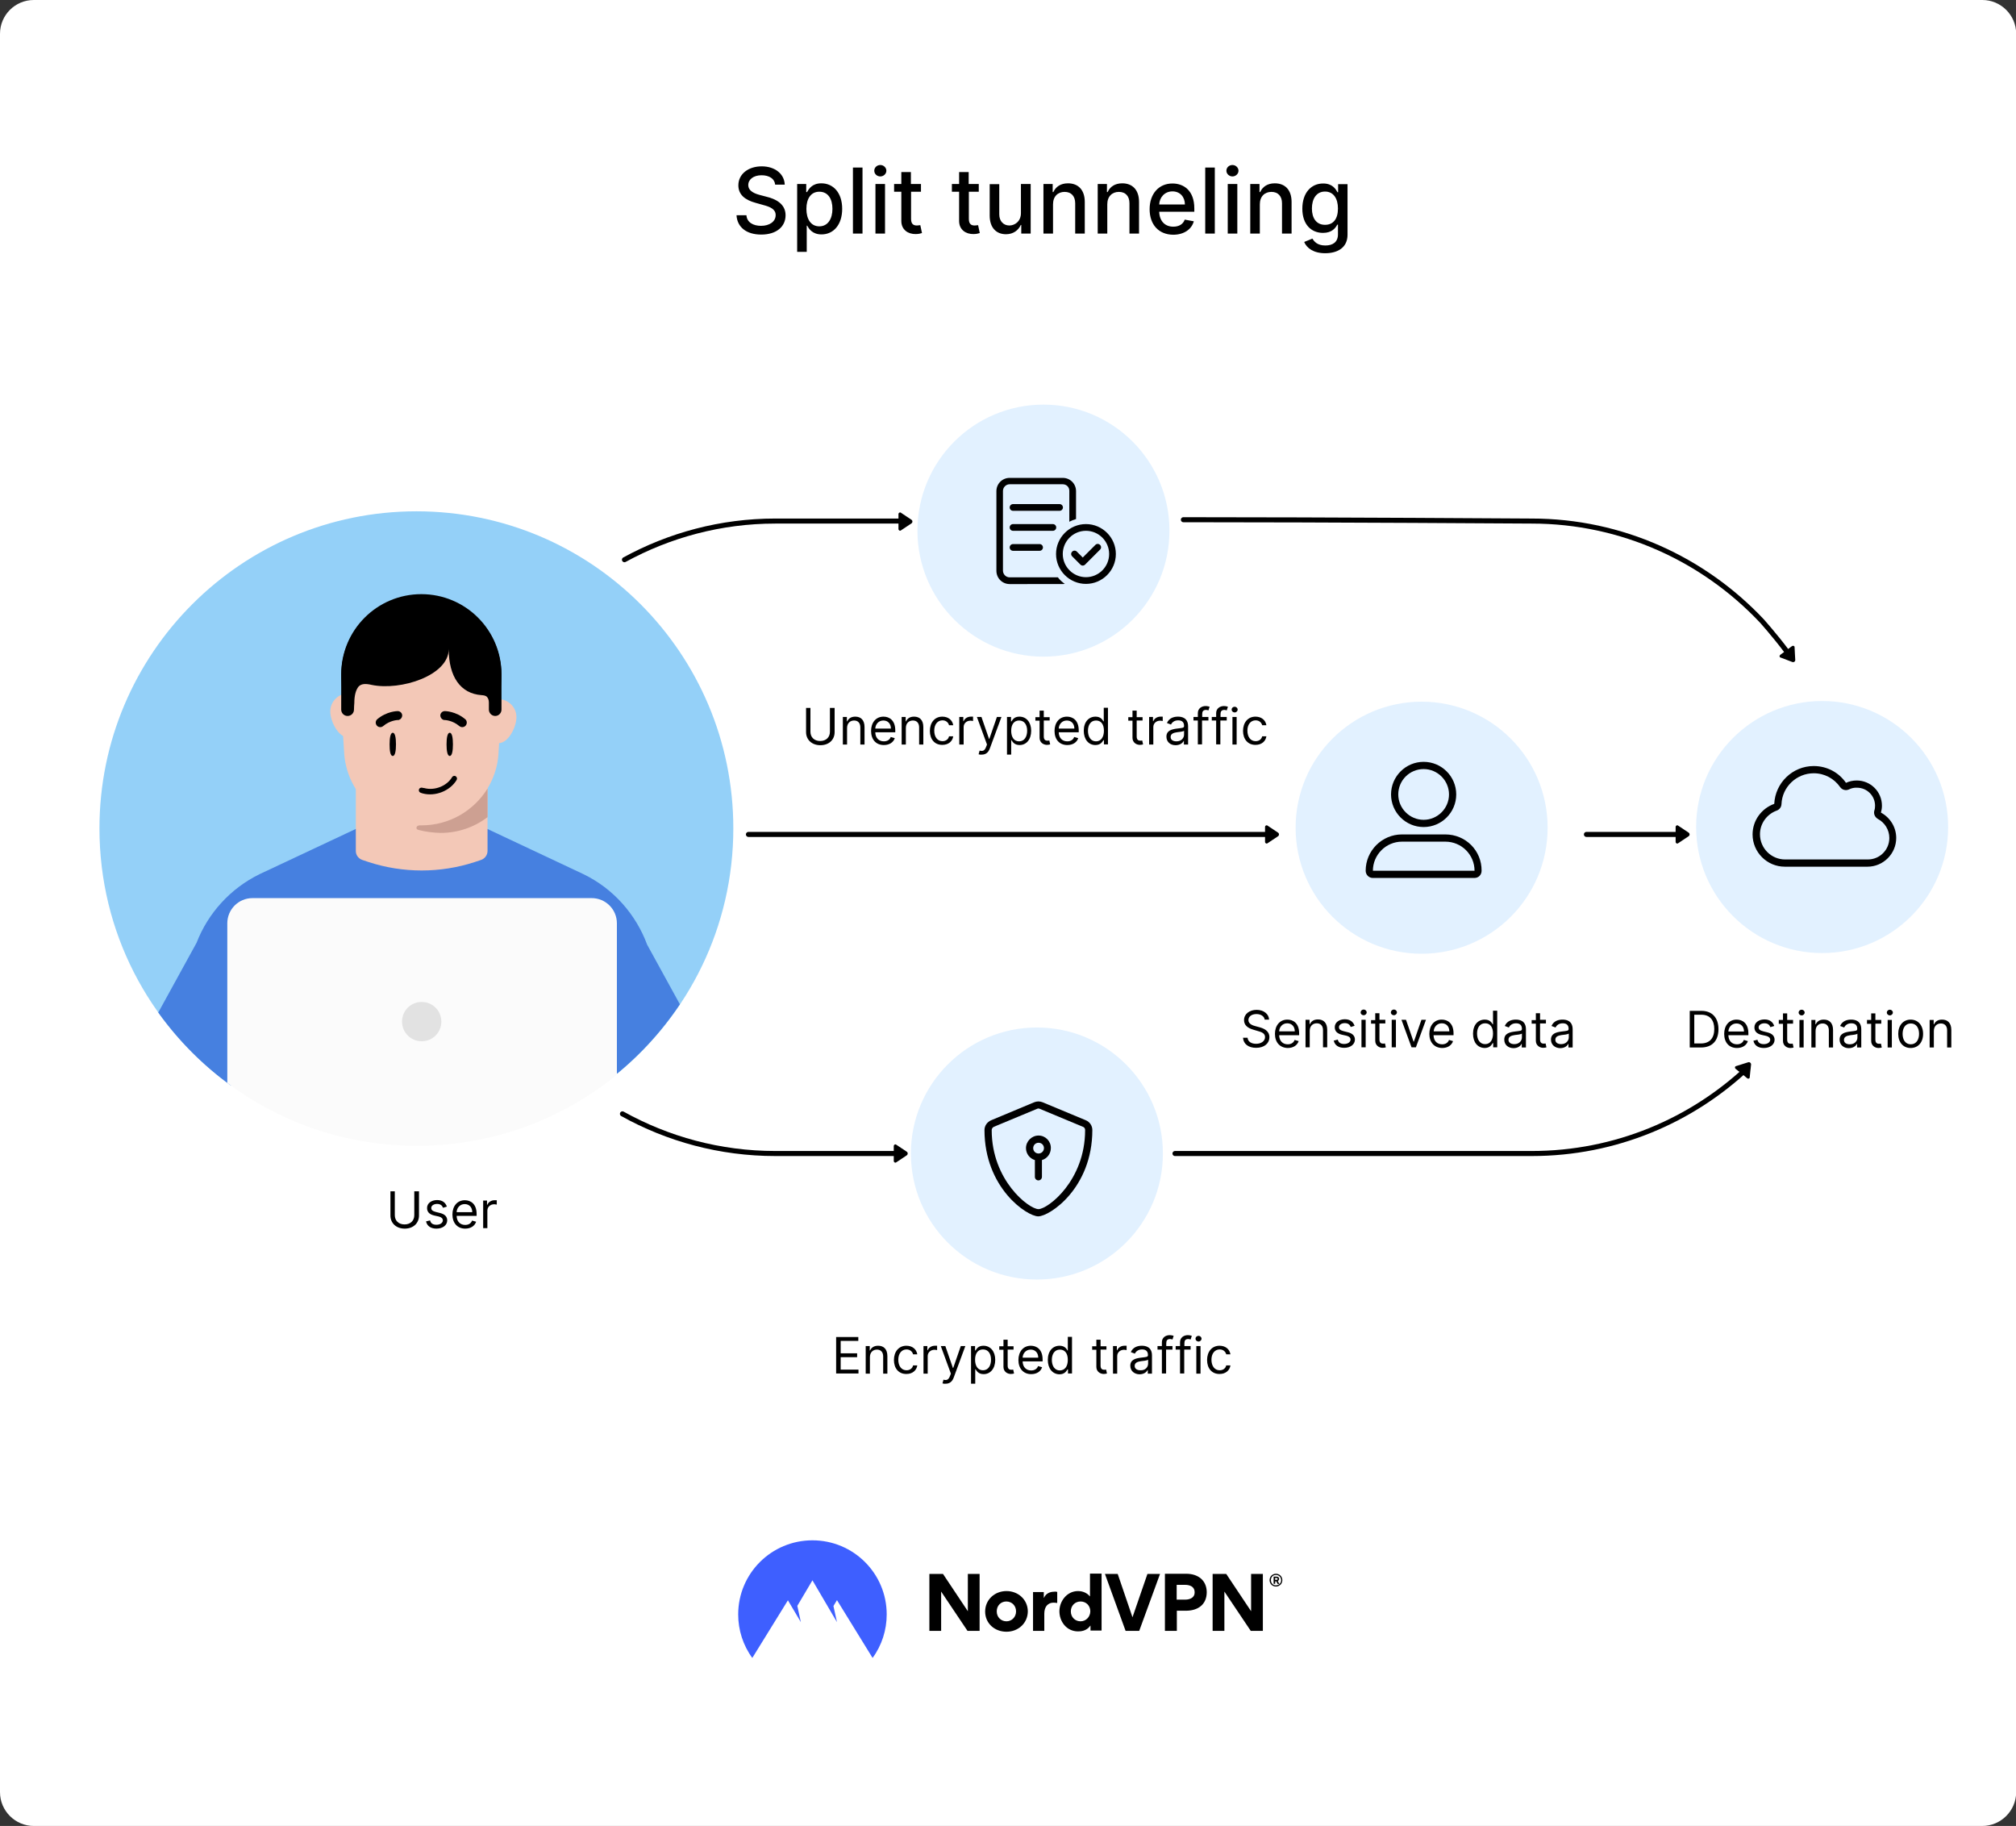 <svg enable-background="new 0 0 1200 1086.7" viewBox="0 0 1200 1086.7" xmlns="http://www.w3.org/2000/svg" xmlns:xlink="http://www.w3.org/1999/xlink"><rect x="0" y="0" width="1200" height="1086.7" fill="#333333" stroke="none"/><defs><path id="SVGID_1_" d="M1179.9 1086.7H20.1c-11 0-20.1-9-20.1-20.1V20.1C0 9 9 0 20.1 0h1159.9c11 0 20.1 9 20.1 20.1v1046.6C1200 1077.7 1191 1086.7 1179.9 1086.7z"/><clipPath id="SVGID_00000098899126727248326490000004009842703371410596_"><use xlink:href="#SVGID_1_"/></clipPath><clipPath id="SVGID_00000165924685462949909820000015126243234347440049_"><use xlink:href="#SVGID_00000089567822443040416630000010236470268791179413_"/></clipPath><clipPath id="SVGID_00000153702832828028639610000010174789096884214668_"><use xlink:href="#SVGID_00000123443484413682851790000003532414095263734949_"/></clipPath><path id="SVGID_00000089567822443040416630000010236470268791179413_" d="M589.1 276.3H668.2V355.4H589.1Z"/><path id="SVGID_00000123443484413682851790000003532414095263734949_" d="M804.2 444.7H890.6V531.1H804.2Z"/></defs><path clip-path="url(#SVGID_00000098899126727248326490000004009842703371410596_)" d="M1179.9 1086.7H20.1c-11 0-20.1-9-20.1-20.1V20.1C0 9 9 0 20.1 0h1159.9c11 0 20.1 9 20.1 20.1v1046.6C1200 1077.7 1191 1086.7 1179.9 1086.7z" fill="#ffffff"/><g clip-path="url(#SVGID_00000098899126727248326490000004009842703371410596_)"><path d="M134.5 643.8C88.7 609.4 59.2 554.7 59.2 493c0-104.2 84.5-188.7 188.7-188.7S436.5 388.8 436.5 493c0 58.7-26.8 111.1-68.8 145.7" fill="#94d0f8"/><path d="M362.2 643c16.5-12.6 30.9-28 42.5-45.3l-19.5-35.5c-6.7-18.1-20.1-33.3-37.8-41.9l-58-27.3h-76.9l-58.1 27.3c-17.3 8.5-30.6 23.2-37.4 40.8l-22.8 41.5c12 16.7 26.6 31.4 43.3 43.5" fill="#4680e0"/><path d="M352.2 534.5H150.3c-8.3 0-15 6.7-15 15v95c30.9 23.1 69.1 36.9 110.5 37.4h4.6c44.3-.5 84.9-16.3 116.8-42.3v-90.1C367.2 541.2 360.5 534.5 352.2 534.5z" fill="#fbfbfb"/><path d="M251 619.7c6.5 0 11.7-5.2 11.7-11.7 0-6.5-5.2-11.7-11.7-11.7-6.5 0-11.7 5.2-11.7 11.7C239.3 614.4 244.5 619.7 251 619.7z" fill="#e2e2e2"/><path d="M290.2 506.4c0 2.5-1.6 4.6-3.9 5.4l-3.9 1.3c-20.4 6.6-42.4 6.6-62.8 0l-3.9-1.3c-2.3-.8-3.9-2.9-3.9-5.3v-86.5h78.4L290.2 506.4z" fill="#f3c8b7"/><path d="M218 423.4c0-5.9-4.8-10.7-10.7-10.7-5.9 0-10.7 4.8-10.7 10.7 0 5.9 4.8 15.5 10.7 15.5C213.3 438.9 218 429.3 218 423.4z" fill="#f3c8b7"/><path d="M286 426.8c0-5.9 4.8-10.7 10.7-10.7 5.9 0 10.7 4.8 10.7 10.7 0 5.9-4.8 15.5-10.7 15.5C290.8 442.3 286 432.7 286 426.8z" fill="#f3c8b7"/><path d="M296.7 430c0-6.2-5-11.2-11.2-11.2-6.2 0-11.2 5-11.2 11.2s5 16.3 11.2 16.3C291.7 446.3 296.7 436.1 296.7 430z" fill="#f3c8b7"/><path d="M250.9 472.9c-24.8 0-45.1-19.5-46.1-44.2l-1.6-25c-1.1-27.1 20.6-49.6 47.6-49.6 27.1 0 48.7 22.5 47.6 49.6l-1.6 25C296 453.4 275.7 472.9 250.9 472.9L250.9 472.9z"/><path d="M250.9 491.2c-24.8 0-45.1-19.5-46.1-44.2l-1.6-25c-1.1-27.1 20.6-49.6 47.6-49.6 27.1 0 48.7 22.5 47.6 49.6l-1.6 25C296 471.7 275.7 491.2 250.9 491.2L250.9 491.2z" fill="#f3c8b7"/><path d="M249 493.9c-1.9-.5-1.2-2.7.8-2.7.4 0 .8 0 1.1 0h0c16.6 0 31.1-8.7 39.3-21.9v17c-7.7 5.9-17.4 9.4-27.9 9.4C258.2 495.6 253.4 495.1 249 493.9z" fill="#cda092"/><path d="M298.5 422.3v-21h0c0-26.3-21.3-47.7-47.7-47.7s-47.7 21.4-47.7 47.7v21c0 2.1 1.7 3.8 3.8 3.8 2.1 0 3.8-1.7 3.8-3.8 0-1.3.1-2.6.2-3.9 0-4.5.9-7.4 2.1-9.2 1.7-2.7 5.2-2.3 8.2-1.6 17.4 3.6 45.9-5.6 45.9-21.3 0 16.4 7 26.5 19.5 27.4 1.2.1 2.5.2 3.3 1.1.6.7 1.1 1.7 1.1 3.3v4.2c0 2.1 1.7 3.8 3.8 3.8C296.8 426.1 298.5 424.4 298.5 422.3z"/><path d="M235.7 443c0 3.8-.5 6.9-1.9 6.9-1.5 0-1.9-3.1-1.9-6.9 0-3.8.5-6.9 1.9-6.9C235.2 436.1 235.7 439.2 235.7 443z"/><path d="M269.6 443c0 3.8-.5 6.9-1.9 6.9s-1.9-3.1-1.9-6.9c0-3.8.5-6.9 1.9-6.9S269.6 439.2 269.6 443z"/><path d="M238.3 428c.6-.5 1.1-1.3 1.1-2.2 0-1.4-1.2-2.6-2.7-2.6-.3 0-6.5.1-12.1 4.8-1.1.9-1.3 2.6-.3 3.8.9 1.1 2.6 1.3 3.8.3 4.1-3.5 8.7-3.6 8.8-3.6C237.3 428.6 237.8 428.3 238.3 428z"/><path d="M263.2 428c-.6-.5-1.1-1.3-1.1-2.2 0-1.4 1.2-2.6 2.7-2.6.3 0 6.5.1 12.1 4.8 1.1.9 1.3 2.6.3 3.8-.9 1.1-2.6 1.3-3.8.3-4.1-3.5-8.7-3.6-8.8-3.6C264.2 428.6 263.7 428.3 263.2 428z"/><path d="M251.4 468.8c-.9-.2-1.8.2-2 1-.3.8.1 1.7 1 2 .4.1.8.3 1.2.4 7.5 2 16.3-1.5 20.2-8 .2-.4.3-.8.2-1.2-.1-.4-.4-.8-.7-1-.1-.1-.3-.1-.4-.2-.7-.2-1.4.1-1.8.7-3.1 5.3-10.4 8.2-16.6 6.5C252 469 251.7 468.9 251.4 468.8L251.4 468.8 251.4 468.8z"/><circle cx="621.1" cy="315.8" fill="#e2f1ff" r="75"/><circle cx="617.2" cy="686.5" fill="#e2f1ff" r="75"/><path d="M646.3 666.7 620.6 656c-.8-.3-1.6-.5-2.5-.5s-1.7.2-2.5.5L590 666.7c-2.4 1-4 3.3-4 5.8 0 34.5 25.3 51.4 32 51.4 6.7 0 32.2-16.7 32.2-51.4C650.2 670 648.7 667.7 646.3 666.7zM645.9 672.6c0 30.1-22.2 47-27.8 47-5.7-.1-27.8-17.1-27.8-47 0-.9.5-1.6 1.3-2l25.7-10.7c.3-.1.5-.2.8-.2.3 0 .6.1.8.2l25.7 10.7C645.9 671.1 645.9 672.3 645.9 672.6zM618.2 675.8c-4.1 0-7.5 3.4-7.5 7.5 0 3.4 2.3 6.2 5.3 7.1v10c0 1.2 1 2.1 2.1 2.1 1.2 0 2.1-1 2.1-2.1v-10c3.1-.9 5.3-3.8 5.3-7.1C625.6 679.2 622.3 675.8 618.2 675.8zM618.2 686.5c-1.8 0-3.2-1.4-3.2-3.2 0-1.8 1.4-3.2 3.2-3.2 1.8 0 3.2 1.4 3.2 3.2C621.4 685.1 619.9 686.5 618.2 686.5z"/><g clip-path="url(#SVGID_00000165924685462949909820000015126243234347440049_)"><path d="M632.6 288.2H601c-2.2 0-4 1.8-4 4v47.4c0 2.2 1.8 4 4 4h28.7c1.1 1.5 2.6 2.8 4.1 3.9-.4 0-.8.1-1.2.1H601c-4.4 0-7.9-3.5-7.9-7.9v-47.4c0-4.4 3.5-7.9 7.9-7.9h31.6c4.4 0 7.9 3.5 7.9 7.9v16.6c-1.4.4-2.7.9-4 1.6v-18.2C636.6 289.9 634.8 288.2 632.6 288.2zM601 302c0-1.1.9-2 2-2h27.7c1.1 0 2 .9 2 2 0 1.1-.9 2-2 2h-27.7C601.9 304 601 303.1 601 302zM626.7 311.9c1.1 0 2 .9 2 2 0 1.1-.9 2-2 2h-23.7c-1.1 0-2-.9-2-2 0-1.1.9-2 2-2H626.7zM618.8 323.8c1.1 0 2 .9 2 2 0 1.1-.9 2-2 2h-15.8c-1.1 0-2-.9-2-2 0-1.1.9-2 2-2H618.8zM652 324.3c.8-.8 2-.8 2.8 0 .8.8.8 2 0 2.8l-8.9 8.9c-.8.8-2 .8-2.8 0l-4.9-4.9c-.8-.8-.8-2 0-2.8.8-.8 2-.8 2.8 0l3.5 3.5L652 324.3zM628.6 329.7c0-9.8 8-17.8 17.8-17.8 9.8 0 17.8 8 17.8 17.8 0 9.8-8 17.8-17.8 17.8C636.6 347.5 628.6 339.5 628.6 329.7zM646.4 343.5c7.6 0 13.8-6.2 13.8-13.8 0-7.6-6.2-13.8-13.8-13.8-7.6 0-13.8 6.2-13.8 13.8C632.6 337.3 638.8 343.5 646.4 343.5z"/></g><path d="M453.3 104.3c-4.8 0-7.9 2.5-7.9 5.8 0 3.8 4.1 5.2 7.1 6l3.8 1c5 1.2 11.3 4 11.3 11 0 6.7-5.3 11.5-14.5 11.5-8.8 0-14.3-4.4-14.7-11.5h5.9c.3 4.3 4.1 6.3 8.7 6.3 5 0 8.7-2.5 8.7-6.4 0-3.5-3.2-4.9-7.4-6l-4.6-1.3c-6.3-1.7-10.2-4.9-10.2-10.4 0-6.8 6-11.3 13.9-11.3 8 0 13.5 4.6 13.7 10.9h-5.7C461.1 106.4 457.9 104.3 453.3 104.3z"/><path d="M474.3 109.5h5.6v4.8h.5c1-1.8 3-5.2 8.5-5.2 7.1 0 12.4 5.6 12.4 15.2 0 9.5-5.2 15.2-12.3 15.2-5.4 0-7.5-3.3-8.5-5.2h-.3v15.6h-5.7V109.5zM487.7 134.7c5.1 0 7.8-4.5 7.8-10.4 0-5.9-2.6-10.2-7.8-10.2-5 0-7.7 4.1-7.7 10.2C480 130.5 482.7 134.7 487.7 134.7z"/><path d="M513.4 139h-5.7V99.7h5.7V139z"/><path d="M520.4 101.6c0-1.9 1.6-3.4 3.6-3.4 2 0 3.6 1.6 3.6 3.4 0 1.9-1.7 3.4-3.6 3.4C522 105 520.4 103.5 520.4 101.6zM521.1 109.5h5.7V139h-5.7V109.5z"/><path d="M548.3 114.1h-6v16.2c0 3.3 1.7 3.9 3.5 3.9.9 0 1.6-.2 2-.2l1 4.7c-.7.2-1.9.6-3.7.6-4.5.1-8.6-2.5-8.6-7.8v-17.4h-4.3v-4.6h4.3v-7.1h5.7v7.1h6V114.1z"/><path d="M582.7 114.1h-6v16.2c0 3.3 1.7 3.9 3.5 3.9.9 0 1.6-.2 2-.2l1 4.7c-.7.2-1.9.6-3.7.6-4.5.1-8.6-2.5-8.6-7.8v-17.4h-4.3v-4.6h4.3v-7.1h5.7v7.1h6V114.1z"/><path d="M607.7 109.5h5.8V139h-5.6v-5.1h-.3c-1.4 3.1-4.4 5.5-8.8 5.5-5.7 0-9.7-3.8-9.7-11.1v-18.7h5.7v18c0 4 2.5 6.6 6 6.6 3.2 0 6.9-2.4 6.9-7.4V109.5z"/><path d="M626.8 139h-5.7v-29.5h5.5v4.8h.4c1.4-3.1 4.3-5.2 8.7-5.2 6 0 10 3.8 10 11.1V139H640v-18c0-4.3-2.4-6.8-6.3-6.8-4 0-6.9 2.7-6.9 7.4V139z"/><path d="M659.1 139h-5.7v-29.5h5.5v4.8h.4c1.4-3.1 4.3-5.2 8.7-5.2 6 0 10 3.8 10 11.1V139h-5.7v-18c0-4.3-2.4-6.8-6.3-6.8-4 0-6.9 2.7-6.9 7.4V139z"/><path d="M684.3 124.5c0-9.1 5.4-15.3 13.6-15.3 6.7 0 13 4.2 13 14.8v2H690c.2 5.7 3.5 8.9 8.4 8.9 3.3 0 5.8-1.4 6.8-4.2l5.4 1c-1.3 4.8-5.9 8-12.3 8C689.6 139.6 684.3 133.6 684.3 124.5zM705.3 121.7c0-4.5-2.9-7.8-7.4-7.8-4.7 0-7.7 3.6-7.9 7.8H705.3z"/><path d="M723.1 139h-5.7V99.7h5.7V139z"/><path d="M730 101.6c0-1.9 1.6-3.4 3.6-3.4 2 0 3.6 1.6 3.6 3.4 0 1.9-1.7 3.4-3.6 3.4C731.7 105 730 103.5 730 101.6zM730.8 109.5h5.7V139h-5.7V109.5z"/><path d="M749.9 139h-5.7v-29.5h5.5v4.8h.4c1.4-3.1 4.3-5.2 8.7-5.2 6 0 10 3.8 10 11.1V139h-5.7v-18c0-4.3-2.4-6.8-6.3-6.8-4 0-6.9 2.7-6.9 7.4V139z"/><path d="M776.3 144l4.9-2c1 1.7 2.9 4.1 7.7 4.1 4.4 0 7.5-2 7.5-6.6v-5.8H796c-1 1.9-3.1 4.9-8.5 4.9-7 0-12.3-5-12.3-14.4 0-9.4 5.2-15 12.4-15 5.5 0 7.5 3.3 8.5 5.2h.4v-4.8h5.6v30.1c0 7.6-5.8 11-13.3 11C781.8 150.7 777.8 147.6 776.3 144zM796.4 124.1c0-6-2.7-10.1-7.7-10.1-5.2 0-7.8 4.4-7.8 10.1 0 5.8 2.7 9.7 7.8 9.7C793.7 133.8 796.4 130.2 796.4 124.1z"/><path d="M371.7 333.1c26.7-14.6 57.3-23 89.8-23 0 0 31.9 0 78.7 0" style="fill:none;stroke:#000000;stroke-width:3;stroke-linecap:round;stroke-linejoin:round;stroke-miterlimit:10"/><path d="M704.4 309.3c88.1 0 207.3.8 207.3.8 53.8 0 102.5 22.9 136.9 59.3 0 0 7.8 8.7 14.7 17.9" style="fill:none;stroke:#000000;stroke-width:3;stroke-linecap:round;stroke-linejoin:round;stroke-miterlimit:10"/><path d="M1040.6 635.2c-33.7 31.8-79.1 51.3-128.8 51.3 0 0-122.2 0-212.4 0" style="fill:none;stroke:#000000;stroke-width:3;stroke-linecap:round;stroke-linejoin:round;stroke-miterlimit:10"/><path d="M536.2 686.5c-44.6 0-74.7 0-74.7 0-33 0-64-8.6-91-23.6" style="fill:none;stroke:#000000;stroke-width:3;stroke-linecap:round;stroke-linejoin:round;stroke-miterlimit:10"/><path d="M997.4 496.6v4.4c0 .8.8 1.3 1.4.9l3.3-2.2 3-2c.8-.5.8-1.7 0-2.2l-3-2-3.3-2.2c-.6-.4-1.4.1-1.4.9V496.6z"/><path d="M1063.2 387.1l-3.5 2.6c-.6.5-.6 1.4.1 1.6l3.7 1.4 3.4 1.3c.9.3 1.8-.4 1.7-1.3l-.2-3.6-.2-4c0-.7-.9-1-1.5-.6L1063.2 387.1z"/><path d="M753 496.6v4.4c0 .8.8 1.3 1.4.9l3.3-2.2 3-2c.8-.5.8-1.7 0-2.2l-3-2-3.3-2.2c-.6-.4-1.4.1-1.4.9V496.6z"/><path d="M534.8 310.4v4.4c0 .8.8 1.3 1.4.9l3.3-2.2 3-2c.8-.5.8-1.7 0-2.2l-3-2-3.3-2.2c-.6-.4-1.4.1-1.4.9V310.4z"/><path d="M532 686.5v4.4c0 .8.8 1.3 1.4.9l3.3-2.2 3-2c.8-.5.8-1.7 0-2.2l-3-2-3.3-2.2c-.6-.4-1.4.1-1.4.9L532 686.5z"/><path d="M1036.6 638.9l3.4 2.8c.6.5 1.5.2 1.5-.5l.4-4 .4-3.6c.1-.9-.8-1.7-1.7-1.4l-3.5 1.1-3.8 1.2c-.7.2-.8 1.1-.2 1.6L1036.6 638.9z"/><path d="M445.5 496.6c75.3 0 215.2 0 311.7 0" style="fill:none;stroke:#000000;stroke-width:3;stroke-linecap:round;stroke-linejoin:round;stroke-miterlimit:10"/><path d="M944.3 496.6c33 0 53.1 0 53.1 0" style="fill:none;stroke:#000000;stroke-width:3;stroke-linecap:round;stroke-linejoin:round;stroke-miterlimit:10"/><path d="M1067.9 423.9l4-1.7c.7-.3 1.5.1 1.4.8l-.6 3.7-.6 3.3c-.1.9-1.2 1.3-2 .8l-3.1-1.8-3.4-2c-.6-.4-.5-1.2.3-1.5L1067.9 423.9z"/><circle cx="846.2" cy="492.6" fill="#e2f1ff" r="75"/><circle cx="1084.6" cy="492.2" fill="#e2f1ff" r="75"/><path d="M1105.2 464.5c8.3 0 15 6.7 15 15 0 1.4-.2 2.7-.6 4.1 5.4 2.9 9.1 8.6 9.1 15.1 0 9.4-7.7 17.1-17.1 17.1h-49.2c-10.6 0-19.2-8.6-19.2-19.2 0-8.4 5.4-15.5 12.9-18.2.6-12.5 10.9-22.5 23.5-22.5 8 0 15 3.9 19.2 10C1100.7 465 1102.9 464.5 1105.2 464.5zM1100.6 469.8c-1.9.9-4.1.3-5.3-1.4-3.5-5-9.2-8.2-15.7-8.2-10.3 0-18.8 8.2-19.2 18.4-.1 1.8-1.2 3.2-2.8 3.8-5.8 2.1-10 7.6-10 14.1 0 8.3 6.7 15 15 15h49.2c7.1 0 12.8-5.7 12.8-12.8 0-4.9-2.8-9.2-6.8-11.3-1.8-1.1-2.7-3-2.1-5.1.3-.8.4-1.8.4-2.8 0-5.9-4.8-10.7-10.7-10.7C1103.6 468.7 1102 469.1 1100.6 469.8z"/><path d="M496.8 421.3v14.4c0 4.5-3.3 7.8-8.5 7.8-5.1 0-8.5-3.3-8.5-7.8v-14.4h2.6v14.2c0 3.2 2.2 5.5 5.8 5.5s5.8-2.3 5.8-5.5v-14.2H496.8z"/><path d="M504.2 443.1h-2.5v-16.4h2.4v2.6h.2c.8-1.7 2.3-2.8 4.8-2.8 3.3 0 5.5 2 5.5 6.2v10.4h-2.5v-10.2c0-2.6-1.4-4.1-3.7-4.1-2.4 0-4.2 1.6-4.2 4.5V443.1z"/><path d="M518.5 435c0-5 2.9-8.5 7.4-8.5 3.4 0 7 2.1 7 8.2v1.1H521c.1 3.5 2.2 5.4 5.1 5.4 2 0 3.5-.9 4.1-2.6l2.4.7c-.8 2.5-3.2 4.1-6.5 4.1C521.4 443.4 518.5 440.1 518.5 435zM530.3 433.6c0-2.8-1.7-4.8-4.5-4.8-2.9 0-4.7 2.3-4.8 4.8H530.3z"/><path d="M539.2 443.1h-2.5v-16.4h2.4v2.6h.2c.8-1.7 2.3-2.8 4.8-2.8 3.3 0 5.5 2 5.5 6.2v10.4h-2.5v-10.2c0-2.6-1.4-4.1-3.7-4.1-2.4 0-4.2 1.6-4.2 4.5V443.1z"/><path d="M553.5 435c0-5 2.9-8.5 7.4-8.5 3.5 0 6 2 6.5 5.1h-2.5c-.4-1.5-1.7-2.9-3.9-2.9-2.9 0-4.9 2.4-4.9 6.1 0 3.8 1.9 6.3 4.9 6.3 2 0 3.5-1.1 3.9-2.9h2.5c-.4 2.9-2.8 5.1-6.4 5.1C556.3 443.4 553.5 439.9 553.5 435z"/><path d="M571 426.7h2.4v2.5h.2c.6-1.6 2.3-2.7 4.3-2.7.4 0 1 0 1.3 0v2.6c-.2 0-.9-.2-1.5-.2-2.4 0-4.1 1.6-4.1 3.8v10.4H571V426.7z"/><path d="M582.5 448.9l.6-2.2c1.8.5 3 .2 3.9-2.3l.5-1.3-6-16.4h2.7l4.5 13h.2l4.5-13h2.7l-6.9 18.7c-.9 2.5-2.5 3.7-4.8 3.7C583.5 449.2 582.7 449 582.5 448.9z"/><path d="M599.4 426.7h2.4v2.6h.3c.6-.9 1.5-2.8 4.7-2.8 4.1 0 7 3.3 7 8.4 0 5.2-2.9 8.5-6.9 8.5-3.2 0-4.2-2-4.8-2.9h-.2v8.6h-2.5V426.7zM606.6 441.2c3.2 0 4.8-2.8 4.8-6.3 0-3.5-1.6-6.1-4.8-6.1-3.1 0-4.7 2.5-4.7 6.1C601.9 438.6 603.5 441.2 606.6 441.2z"/><path d="M624.8 428.8h-3.5v9.5c0 2.1 1.1 2.5 2.2 2.5.6 0 .9-.1 1.1-.1l.5 2.3c-.3.1-.9.3-1.9.3-2.1 0-4.4-1.4-4.4-4.2v-10.2h-2.5v-2.1h2.5v-3.9h2.5v3.9h3.5V428.8z"/><path d="M627.7 435c0-5 2.9-8.5 7.4-8.5 3.4 0 7 2.1 7 8.2v1.1h-11.9c.1 3.5 2.2 5.4 5.1 5.4 2 0 3.5-.9 4.1-2.6l2.4.7c-.8 2.5-3.2 4.1-6.5 4.1C630.6 443.4 627.7 440.1 627.7 435zM639.5 433.6c0-2.8-1.7-4.8-4.5-4.8-2.9 0-4.7 2.3-4.8 4.8H639.5z"/><path d="M645.1 434.9c0-5.2 2.9-8.4 7-8.4 3.2 0 4.2 2 4.7 2.8h.2v-8.1h2.5v21.8h-2.4v-2.5h-.3c-.6.9-1.6 2.9-4.8 2.9C648 443.4 645.1 440.1 645.1 434.9zM657.1 434.9c0-3.7-1.6-6.1-4.7-6.1-3.2 0-4.8 2.7-4.8 6.1 0 3.5 1.6 6.3 4.8 6.3C655.4 441.2 657.1 438.6 657.1 434.9z"/><path d="M680.1 428.8h-3.5v9.5c0 2.1 1.1 2.5 2.2 2.5.6 0 .9-.1 1.1-.1l.5 2.3c-.3.1-.9.3-1.9.3-2.1 0-4.4-1.4-4.4-4.2v-10.2h-2.5v-2.1h2.5v-3.9h2.5v3.9h3.5V428.8z"/><path d="M683.9 426.7h2.4v2.5h.2c.6-1.6 2.3-2.7 4.3-2.7.4 0 1 0 1.3 0v2.6c-.2 0-.9-.2-1.5-.2-2.4 0-4.1 1.6-4.1 3.8v10.4h-2.5V426.7z"/><path d="M694.3 438.4c0-3.7 3.3-4.4 6.3-4.8 3-.4 4.2-.3 4.2-1.5V432c0-2.1-1.1-3.3-3.5-3.3-2.4 0-3.7 1.3-4.3 2.5l-2.4-.9c1.3-3 4.1-3.8 6.6-3.8 2.1 0 6 .6 6 5.8v10.8h-2.5v-2.2h-.1c-.5 1.1-2 2.6-4.9 2.6C696.7 443.5 694.3 441.6 694.3 438.4zM704.8 437.2v-2.3c-.4.5-3.3.8-4.3.9-2 .3-3.7.9-3.7 2.8 0 1.7 1.4 2.6 3.5 2.6C703.2 441.2 704.8 439.2 704.8 437.2z"/><path d="M719.2 428.8h-3.7v14.2h-2.5v-14.2h-2.6v-2.1h2.6v-2.3c0-2.8 2.3-4.2 4.6-4.2 1.2 0 2 .3 2.4.4l-.7 2.2c-.3-.1-.7-.3-1.4-.3-1.7 0-2.3.9-2.3 2.5v1.7h3.7V428.8z"/><path d="M730.1 428.8h-3.7v14.2h-2.5v-14.2h-2.6v-2.1h2.6v-2.3c0-2.8 2.3-4.2 4.6-4.2 1.2 0 2 .3 2.4.4l-.7 2.2c-.3-.1-.7-.3-1.4-.3-1.7 0-2.3.9-2.3 2.5v1.7h3.7V428.8z"/><path d="M733.1 422.3c0-.9.8-1.7 1.8-1.7 1 0 1.8.8 1.8 1.7s-.8 1.7-1.8 1.7C733.9 424 733.1 423.2 733.1 422.3zM733.6 426.7h2.5v16.4h-2.5V426.7z"/><path d="M739.9 435c0-5 2.9-8.5 7.4-8.5 3.5 0 6 2 6.5 5.1h-2.5c-.4-1.5-1.7-2.9-3.9-2.9-2.9 0-4.9 2.4-4.9 6.1 0 3.8 1.9 6.3 4.9 6.3 2 0 3.5-1.1 3.9-2.9h2.5c-.4 2.9-2.8 5.1-6.4 5.1C742.8 443.4 739.9 439.9 739.9 435z"/><path d="M497.7 795.7h13.2v2.3h-10.5v7.4h9.8v2.3h-9.8v7.4H511v2.3h-13.3V795.7z"/><path d="M517.8 817.5h-2.5v-16.4h2.4v2.6h.2c.8-1.7 2.3-2.8 4.8-2.8 3.3 0 5.5 2 5.5 6.2v10.4h-2.5v-10.2c0-2.6-1.4-4.1-3.7-4.1-2.4 0-4.2 1.6-4.2 4.5V817.5z"/><path d="M532.1 809.4c0-5 2.9-8.5 7.4-8.5 3.5 0 6 2 6.5 5.1h-2.5c-.4-1.5-1.7-2.9-3.9-2.9-2.9 0-4.9 2.4-4.9 6.1 0 3.8 1.9 6.3 4.9 6.3 2 0 3.5-1.1 3.9-2.9h2.5c-.4 2.9-2.8 5.1-6.4 5.1C534.9 817.8 532.1 814.3 532.1 809.4z"/><path d="M549.6 801.1h2.4v2.5h.2c.6-1.6 2.3-2.7 4.3-2.7.4 0 1 0 1.3 0v2.6c-.2 0-.9-.2-1.5-.2-2.4 0-4.1 1.6-4.1 3.8v10.4h-2.5V801.1z"/><path d="M561 823.3l.6-2.2c1.8.5 3 .2 3.9-2.3l.5-1.3-6-16.4h2.7l4.5 13h.2l4.5-13h2.7l-6.9 18.7c-.9 2.5-2.5 3.7-4.8 3.7C562 823.6 561.3 823.4 561 823.3z"/><path d="M578 801.1h2.4v2.6h.3c.6-.9 1.5-2.8 4.7-2.8 4.1 0 7 3.3 7 8.4 0 5.2-2.9 8.5-6.9 8.5-3.2 0-4.2-2-4.8-2.9h-.2v8.6H578V801.1zM585.1 815.5c3.2 0 4.8-2.8 4.8-6.3 0-3.5-1.6-6.1-4.8-6.1-3.1 0-4.7 2.5-4.7 6.1C580.4 813 582.1 815.5 585.1 815.5z"/><path d="M603.3 803.2h-3.5v9.5c0 2.1 1.1 2.5 2.2 2.5.6 0 .9-.1 1.1-.1l.5 2.3c-.3.1-.9.3-1.9.3-2.1 0-4.4-1.4-4.4-4.2v-10.2h-2.5v-2.1h2.5v-3.9h2.5v3.9h3.5V803.2z"/><path d="M606.2 809.4c0-5 2.9-8.5 7.4-8.5 3.4 0 7 2.1 7 8.2v1.1h-11.9c.1 3.5 2.2 5.4 5.1 5.4 2 0 3.5-.9 4.1-2.6l2.4.7c-.8 2.5-3.2 4.1-6.5 4.1C609.1 817.8 606.2 814.4 606.2 809.4zM618 808c0-2.8-1.7-4.8-4.5-4.8-2.9 0-4.7 2.3-4.8 4.8H618z"/><path d="M623.7 809.3c0-5.2 2.9-8.4 7-8.4 3.2 0 4.2 2 4.7 2.8h.2v-8.1h2.5v21.8h-2.4V815h-.3c-.6.9-1.6 2.9-4.8 2.9C626.5 817.8 623.7 814.5 623.7 809.3zM635.6 809.3c0-3.7-1.6-6.1-4.7-6.1-3.2 0-4.8 2.7-4.8 6.1 0 3.5 1.6 6.3 4.8 6.3C634 815.5 635.6 813 635.6 809.3z"/><path d="M658.6 803.2h-3.5v9.5c0 2.1 1.1 2.5 2.2 2.5.6 0 .9-.1 1.1-.1l.5 2.3c-.3.1-.9.3-1.9.3-2.1 0-4.4-1.4-4.4-4.2v-10.2h-2.5v-2.1h2.5v-3.9h2.5v3.9h3.5V803.2z"/><path d="M662.4 801.1h2.4v2.5h.2c.6-1.6 2.3-2.7 4.3-2.7.4 0 1 0 1.3 0v2.6c-.2 0-.9-.2-1.5-.2-2.4 0-4.1 1.6-4.1 3.8v10.4h-2.5V801.1z"/><path d="M672.8 812.8c0-3.7 3.3-4.4 6.3-4.8 3-.4 4.2-.3 4.2-1.5v-.1c0-2.1-1.1-3.3-3.5-3.3-2.4 0-3.7 1.3-4.3 2.5l-2.4-.9c1.3-3 4.1-3.8 6.6-3.8 2.1 0 6 .6 6 5.8v10.8h-2.5v-2.2h-.1c-.5 1.1-2 2.6-4.9 2.6C675.3 817.8 672.8 816 672.8 812.8zM683.4 811.5v-2.3c-.4.5-3.3.8-4.3.9-2 .3-3.7.9-3.7 2.8 0 1.7 1.4 2.6 3.5 2.6C681.8 815.6 683.4 813.6 683.4 811.5z"/><path d="M697.8 803.2h-3.7v14.2h-2.5v-14.2H689v-2.1h2.6v-2.3c0-2.8 2.3-4.2 4.6-4.2 1.2 0 2 .3 2.4.4l-.7 2.2c-.3-.1-.7-.3-1.4-.3-1.7 0-2.3.9-2.3 2.5v1.7h3.7V803.2z"/><path d="M708.6 803.2h-3.7v14.2h-2.5v-14.2h-2.6v-2.1h2.6v-2.3c0-2.8 2.3-4.2 4.6-4.2 1.2 0 2 .3 2.4.4l-.7 2.2c-.3-.1-.7-.3-1.4-.3-1.7 0-2.3.9-2.3 2.5v1.7h3.7V803.2z"/><path d="M711.6 796.7c0-.9.8-1.7 1.8-1.7 1 0 1.8.8 1.8 1.7s-.8 1.7-1.8 1.7C712.4 798.4 711.6 797.6 711.6 796.7zM712.1 801.1h2.5v16.4h-2.5V801.1z"/><path d="M718.5 809.4c0-5 2.9-8.5 7.4-8.5 3.5 0 6 2 6.5 5.1h-2.5c-.4-1.5-1.7-2.9-3.9-2.9-2.9 0-4.9 2.4-4.9 6.1 0 3.8 1.9 6.3 4.9 6.3 2 0 3.5-1.1 3.9-2.9h2.5c-.4 2.9-2.8 5.1-6.4 5.1C721.3 817.8 718.5 814.3 718.5 809.4z"/><path d="M249.4 709v14.4c0 4.5-3.3 7.8-8.5 7.8-5.1 0-8.5-3.3-8.5-7.8V709h2.6v14.2c0 3.2 2.2 5.5 5.8 5.5s5.8-2.3 5.8-5.5V709H249.4z"/><path d="M263.7 718.8c-.4-1.1-1.3-2.3-3.5-2.3-2 0-3.5 1-3.5 2.4 0 1.3.9 1.9 2.8 2.4l2.4.6c2.9.7 4.3 2.2 4.3 4.4 0 2.8-2.6 4.9-6.4 4.9-3.3 0-5.6-1.5-6.2-4.3l2.4-.6c.4 1.8 1.7 2.6 3.8 2.6 2.3 0 3.8-1.2 3.8-2.6 0-1.1-.8-1.9-2.4-2.3l-2.7-.6c-3-.7-4.3-2.2-4.3-4.5 0-2.8 2.6-4.7 6-4.7 3.2 0 5 1.6 5.8 3.9L263.7 718.8z"/><path d="M269.3 722.8c0-5 2.9-8.5 7.4-8.5 3.4 0 7 2.1 7 8.2v1.1h-11.9c.1 3.5 2.2 5.4 5.1 5.4 2 0 3.5-.9 4.1-2.6l2.4.7c-.8 2.5-3.2 4.1-6.5 4.1C272.2 731.2 269.3 727.8 269.3 722.8zM281.1 721.4c0-2.8-1.7-4.8-4.5-4.8-2.9 0-4.7 2.3-4.8 4.8H281.1z"/><path d="M287.5 714.5h2.4v2.5h.2c.6-1.6 2.3-2.7 4.3-2.7.4 0 1 0 1.3 0v2.6c-.2 0-.9-.2-1.5-.2-2.4 0-4.1 1.6-4.1 3.8v10.4h-2.5V714.5z"/><path d="M747.9 603.5c-2.9 0-4.8 1.5-4.8 3.6 0 2.3 2.6 3.2 4.2 3.6l2.2.6c2.3.6 6.1 1.9 6.1 6 0 3.5-2.9 6.3-7.9 6.3-4.7 0-7.6-2.4-7.8-6h2.7c.2 2.5 2.5 3.6 5.1 3.6 3 0 5.3-1.6 5.3-4 0-2.2-2-3-4.3-3.6l-2.7-.8c-3.4-1-5.5-2.7-5.5-5.7 0-3.7 3.3-6.1 7.5-6.1 4.2 0 7.3 2.5 7.4 5.8h-2.6C752.5 604.8 750.5 603.5 747.9 603.5z"/><path d="M758.9 615.3c0-5 2.9-8.5 7.4-8.5 3.4 0 7 2.1 7 8.2v1.1h-11.9c.1 3.5 2.2 5.4 5.1 5.4 2 0 3.5-.9 4.1-2.6l2.4.7c-.8 2.5-3.2 4.1-6.5 4.1C761.8 623.6 758.9 620.3 758.9 615.3zM770.7 613.8c0-2.8-1.7-4.8-4.5-4.8-2.9 0-4.7 2.3-4.8 4.8H770.7z"/><path d="M779.6 623.3h-2.5v-16.4h2.4v2.6h.2c.8-1.7 2.3-2.8 4.8-2.8 3.3 0 5.5 2 5.5 6.2v10.4h-2.5v-10.2c0-2.6-1.4-4.1-3.7-4.1-2.4 0-4.2 1.6-4.2 4.5V623.3z"/><path d="M804 611.2c-.4-1.1-1.3-2.3-3.5-2.3-2 0-3.5 1-3.5 2.4 0 1.3.9 1.9 2.8 2.4l2.4.6c2.9.7 4.3 2.2 4.3 4.4 0 2.8-2.6 4.9-6.4 4.9-3.3 0-5.6-1.5-6.2-4.3l2.4-.6c.4 1.8 1.7 2.6 3.8 2.6 2.3 0 3.8-1.2 3.8-2.6 0-1.1-.8-1.9-2.4-2.3l-2.7-.6c-3-.7-4.3-2.2-4.3-4.5 0-2.8 2.6-4.7 6-4.7 3.2 0 5 1.6 5.8 3.9L804 611.2z"/><path d="M809.9 602.5c0-.9.8-1.7 1.8-1.7 1 0 1.8.8 1.8 1.7s-.8 1.7-1.8 1.7C810.7 604.2 809.9 603.5 809.9 602.5zM810.4 606.9h2.5v16.4h-2.5V606.9z"/><path d="M824.6 609.1h-3.5v9.5c0 2.1 1.1 2.5 2.2 2.5.6 0 .9-.1 1.1-.1l.5 2.3c-.3.1-.9.3-1.9.3-2.1 0-4.4-1.4-4.4-4.2v-10.2h-2.5v-2.1h2.5V603h2.5v3.9h3.5V609.1z"/><path d="M827.9 602.5c0-.9.8-1.7 1.8-1.7 1 0 1.8.8 1.8 1.7s-.8 1.7-1.8 1.7C828.7 604.2 827.9 603.5 827.9 602.5zM828.4 606.9h2.5v16.4h-2.5V606.9z"/><path d="M842.8 623.3h-2.6l-6-16.4h2.7l4.5 13h.2l4.5-13h2.7L842.8 623.3z"/><path d="M850.8 615.3c0-5 2.9-8.5 7.4-8.5 3.4 0 7 2.1 7 8.2v1.1h-11.9c.1 3.5 2.2 5.4 5.1 5.4 2 0 3.5-.9 4.1-2.6l2.4.7c-.8 2.5-3.2 4.1-6.5 4.1C853.7 623.6 850.8 620.3 850.8 615.3zM862.7 613.8c0-2.8-1.7-4.8-4.5-4.8-2.9 0-4.7 2.3-4.8 4.8H862.7z"/><path d="M876.8 615.2c0-5.2 2.9-8.4 7-8.4 3.2 0 4.2 2 4.7 2.8h.2v-8.1h2.5v21.8h-2.4v-2.5h-.3c-.6.9-1.6 2.9-4.8 2.9C879.6 623.6 876.8 620.4 876.8 615.2zM888.7 615.1c0-3.7-1.6-6.1-4.7-6.1-3.2 0-4.8 2.7-4.8 6.1 0 3.5 1.6 6.3 4.8 6.3C887.1 621.4 888.7 618.8 888.7 615.1z"/><path d="M895.4 618.7c0-3.7 3.3-4.4 6.3-4.8 3-.4 4.2-.3 4.2-1.5v-.1c0-2.1-1.1-3.3-3.5-3.3-2.4 0-3.7 1.3-4.3 2.5l-2.4-.9c1.3-3 4.1-3.8 6.6-3.8 2.1 0 6 .6 6 5.8v10.8h-2.5v-2.2h-.1c-.5 1.1-2 2.6-4.9 2.6C897.8 623.7 895.4 621.9 895.4 618.7zM905.9 617.4v-2.3c-.4.5-3.3.8-4.3.9-2 .3-3.7.9-3.7 2.8 0 1.7 1.4 2.6 3.5 2.6C904.3 621.4 905.9 619.4 905.9 617.4z"/><path d="M920.2 609.1h-3.5v9.5c0 2.1 1.1 2.5 2.2 2.5.6 0 .9-.1 1.1-.1l.5 2.3c-.3.1-.9.3-1.9.3-2.1 0-4.4-1.4-4.4-4.2v-10.2h-2.5v-2.1h2.5V603h2.5v3.9h3.5V609.1z"/><path d="M923.2 618.7c0-3.7 3.3-4.4 6.3-4.8 3-.4 4.2-.3 4.2-1.5v-.1c0-2.1-1.1-3.3-3.5-3.3-2.4 0-3.7 1.3-4.3 2.5l-2.4-.9c1.3-3 4.1-3.8 6.6-3.8 2.1 0 6 .6 6 5.8v10.8h-2.5v-2.2h-.1c-.5 1.1-2 2.6-4.9 2.6C925.7 623.7 923.2 621.9 923.2 618.7zM933.8 617.4v-2.3c-.4.5-3.3.8-4.3.9-2 .3-3.7.9-3.7 2.8 0 1.7 1.4 2.6 3.5 2.6C932.1 621.4 933.8 619.4 933.8 617.4z"/><path d="M1005.8 623.4v-21.8h7c6.3 0 10.1 4.1 10.1 10.9 0 6.8-3.7 10.9-10.4 10.9H1005.8zM1012.4 621c5.4 0 8-3.3 8-8.6 0-5.3-2.6-8.5-7.7-8.5h-4.2V621H1012.4z"/><path d="M1026.3 615.3c0-5 2.9-8.5 7.4-8.5 3.4 0 7 2.1 7 8.2v1.1h-11.9c.1 3.5 2.2 5.4 5.1 5.4 2 0 3.5-.9 4.1-2.6l2.4.7c-.8 2.5-3.2 4.1-6.5 4.1C1029.2 623.7 1026.3 620.4 1026.3 615.3zM1038.1 613.9c0-2.8-1.7-4.8-4.5-4.8-2.9 0-4.7 2.3-4.8 4.8H1038.1z"/><path d="M1053.8 611.3c-.4-1.1-1.3-2.3-3.5-2.3-2 0-3.5 1-3.5 2.4 0 1.3.9 1.9 2.8 2.4l2.4.6c2.9.7 4.3 2.2 4.3 4.4 0 2.8-2.6 4.9-6.4 4.9-3.3 0-5.6-1.5-6.2-4.3l2.4-.6c.4 1.8 1.7 2.6 3.8 2.6 2.3 0 3.8-1.2 3.8-2.6 0-1.1-.8-1.9-2.4-2.3l-2.7-.6c-3-.7-4.3-2.2-4.3-4.5 0-2.8 2.6-4.7 6-4.7 3.2 0 5 1.6 5.8 3.9L1053.8 611.3z"/><path d="M1067.3 609.2h-3.5v9.5c0 2.1 1.1 2.5 2.2 2.5.6 0 .9-.1 1.1-.1l.5 2.3c-.3.1-.9.3-1.9.3-2.1 0-4.4-1.4-4.4-4.2v-10.2h-2.5V607h2.5v-3.9h2.5v3.9h3.5V609.2z"/><path d="M1070.6 602.6c0-.9.8-1.7 1.8-1.7 1 0 1.8.8 1.8 1.7s-.8 1.7-1.8 1.7C1071.4 604.3 1070.6 603.5 1070.6 602.6zM1071.1 607h2.5v16.4h-2.5V607z"/><path d="M1080.7 623.4h-2.5V607h2.4v2.6h.2c.8-1.7 2.3-2.8 4.8-2.8 3.3 0 5.5 2 5.5 6.2v10.4h-2.5v-10.2c0-2.6-1.4-4.1-3.7-4.1-2.4 0-4.2 1.6-4.2 4.5V623.4z"/><path d="M1095 618.7c0-3.7 3.3-4.4 6.3-4.8 3-.4 4.2-.3 4.2-1.5v-.1c0-2.1-1.1-3.3-3.5-3.3-2.4 0-3.7 1.3-4.3 2.5l-2.4-.9c1.3-3 4.1-3.8 6.6-3.8 2.1 0 6 .6 6 5.8v10.8h-2.5v-2.2h-.1c-.5 1.1-2 2.6-4.9 2.6C1097.5 623.8 1095 621.9 1095 618.7zM1105.6 617.5v-2.3c-.4.5-3.3.8-4.3.9-2 .3-3.7.9-3.7 2.8 0 1.7 1.4 2.6 3.5 2.6C1104 621.5 1105.6 619.5 1105.6 617.5z"/><path d="M1119.8 609.2h-3.5v9.5c0 2.1 1.1 2.5 2.2 2.5.6 0 .9-.1 1.1-.1l.5 2.3c-.3.1-.9.3-1.9.3-2.1 0-4.4-1.4-4.4-4.2v-10.2h-2.5V607h2.5v-3.9h2.5v3.9h3.5V609.2z"/><path d="M1123.1 602.6c0-.9.8-1.7 1.8-1.7 1 0 1.8.8 1.8 1.7s-.8 1.7-1.8 1.7C1123.9 604.3 1123.1 603.5 1123.1 602.6zM1123.6 607h2.5v16.4h-2.5V607z"/><path d="M1129.9 615.3c0-5.1 3-8.5 7.4-8.5s7.4 3.4 7.4 8.5c0 5.1-3 8.4-7.4 8.4S1129.9 620.4 1129.9 615.3zM1142.3 615.3c0-3.3-1.5-6.2-4.9-6.2-3.4 0-4.9 2.9-4.9 6.2 0 3.3 1.5 6.2 4.9 6.2C1140.7 621.5 1142.3 618.6 1142.3 615.3z"/><path d="M1151.1 623.4h-2.5V607h2.4v2.6h.2c.8-1.7 2.3-2.8 4.8-2.8 3.3 0 5.5 2 5.5 6.2v10.4h-2.5v-10.2c0-2.6-1.4-4.1-3.7-4.1-2.4 0-4.2 1.6-4.2 4.5V623.4z"/><path clip-path="url(#SVGID_00000153702832828028639610000010174789096884214668_)" d="M847.4 492.2c10.7 0 19.4-8.7 19.4-19.4 0-10.7-8.7-19.4-19.4-19.4-10.7 0-19.4 8.7-19.4 19.4C828 483.5 836.7 492.2 847.4 492.2zM847.4 457.7c8.3 0 15.1 6.8 15.1 15.1 0 8.3-6.8 15.1-15.1 15.1-8.3 0-15.1-6.8-15.1-15.1C832.3 464.4 839.1 457.7 847.4 457.7zM860.3 496.6h-25.8c-11.9 0-21.6 9.7-21.6 21.6 0 2.4 1.9 4.3 4.2 4.3h60.6c2.4 0 4.2-1.9 4.2-4.3C882 506.2 872.4 496.6 860.3 496.6zM817.2 518.2c0-9.5 7.8-17.3 17.3-17.3h25.8c9.7 0 17.4 7.8 17.4 17.3H817.2z"/><path d="M755.7 940.4c0-1 .4-2 1.1-2.7.7-.7 1.7-1.1 2.7-1.1 1 0 2 .4 2.7 1.1.7.7 1.1 1.7 1.1 2.7 0 .5-.1 1-.3 1.5-.2.5-.5.9-.8 1.2-.4.3-.8.6-1.2.8-.5.2-.9.3-1.5.3s-1-.1-1.5-.3c-.5-.2-.9-.5-1.2-.8-.4-.4-.6-.8-.8-1.2C755.8 941.4 755.7 940.9 755.7 940.4zM756.5 940.4c0 .4.1.8.2 1.2s.4.7.6 1c.3.3.6.5 1 .7.4.2.8.2 1.2.2.8 0 1.7-.4 2.2-.9.6-.6.9-1.3.9-2.2 0-.8-.4-1.7-.9-2.2-.6-.6-1.4-.9-2.2-.9-.4 0-.8.1-1.2.2-.4.2-.7.4-1 .7-.3.3-.5.6-.6 1C756.5 939.6 756.5 940 756.5 940.4zM759 942.6h-.9v-4.3h1.7c.9 0 1.6.5 1.6 1.3 0 .3-.1.5-.2.8-.2.2-.4.4-.6.5l.9 1.8h-1l-.8-1.6h-.6L759 942.6 759 942.6zM759.8 939.1H759v1.1h.8c.4 0 .7-.1.7-.5S760.1 939.1 759.8 939.1z"/><g clip-rule="evenodd" fill-rule="evenodd"><path d="M575.9 970.6l-15.7-23.4v23.4h-7v-33.9h8.1l14.8 22.2v-22.2h7v33.9H575.9z"/><path d="M599.1 946.9c-7.1 0-12.7 5.2-12.7 12.2 0 7 5.6 12 12.7 12 7.1 0 12.7-5.2 12.7-12.2C611.7 952 606.1 946.9 599.1 946.9zM599.1 964.9c-3.2 0-5.8-2.4-5.8-5.9 0-3.5 2.5-5.9 5.7-5.9 3.2 0 5.8 2.4 5.8 5.9C604.8 962.4 602.2 964.9 599.1 964.9z"/><path d="M629.3 947.4v6.6c-.7-.1-1.5-.2-2.2-.2-3.2 0-5.5 2.2-5.5 6.6v10.2h-6.7v-23.1h6.4v3.4h.1c1.2-2.6 3.6-3.6 6-3.6C628.1 947.1 628.7 947.3 629.3 947.4z"/><path d="M648.8 936.6V950h-.1c-2.4-2.8-5.6-3.1-7-3.1-6.7 0-11.1 6.1-11.1 12 0 6.2 4.3 12 11.1 12 1.6 0 5.1-.2 7.3-3.4h.1v2.9h6.6v-33.9H648.8zM643.2 964.9c-3.2 0-5.8-2.4-5.8-5.9 0-3.5 2.6-5.9 5.8-5.9 3.2 0 5.8 2.4 5.8 5.9C648.9 962.4 646.3 964.9 643.2 964.9z"/><path d="M670 970.6l-12.3-33.9h7.6l8.8 25.8 8.9-25.8h7.5l-12.4 33.9H670z"/><path d="M706.1 936.6h-12.7v34h7.1v-12h5.4c7.1 0 12.4-3.6 12.4-11.1C718.2 940.3 712.9 936.6 706.1 936.6zM705.5 952h-5.1v-8.8h5c2.9 0 5.7 1.1 5.7 4.4C711.2 950.8 708.3 952 705.5 952z"/><path d="M744.5 970.6l-15.7-23.4v23.4h-7v-33.9h8.1l14.8 22.2v-22.2h7v33.9H744.5z"/><path d="M447.8 986.7c-5.5-7.5-8.4-16.6-8.4-25.9 0-24.4 19.8-44.1 44.2-44.1 24.4 0 44.2 19.7 44.2 44.1 0 9.3-2.9 18.4-8.4 25.9l-21.2-34.4-2.1 3.5 2.1 9.6-14.6-24.9-9 15.2 2.1 9.7-7.7-13L447.8 986.7z" fill="#3e5fff"/></g></g></svg>